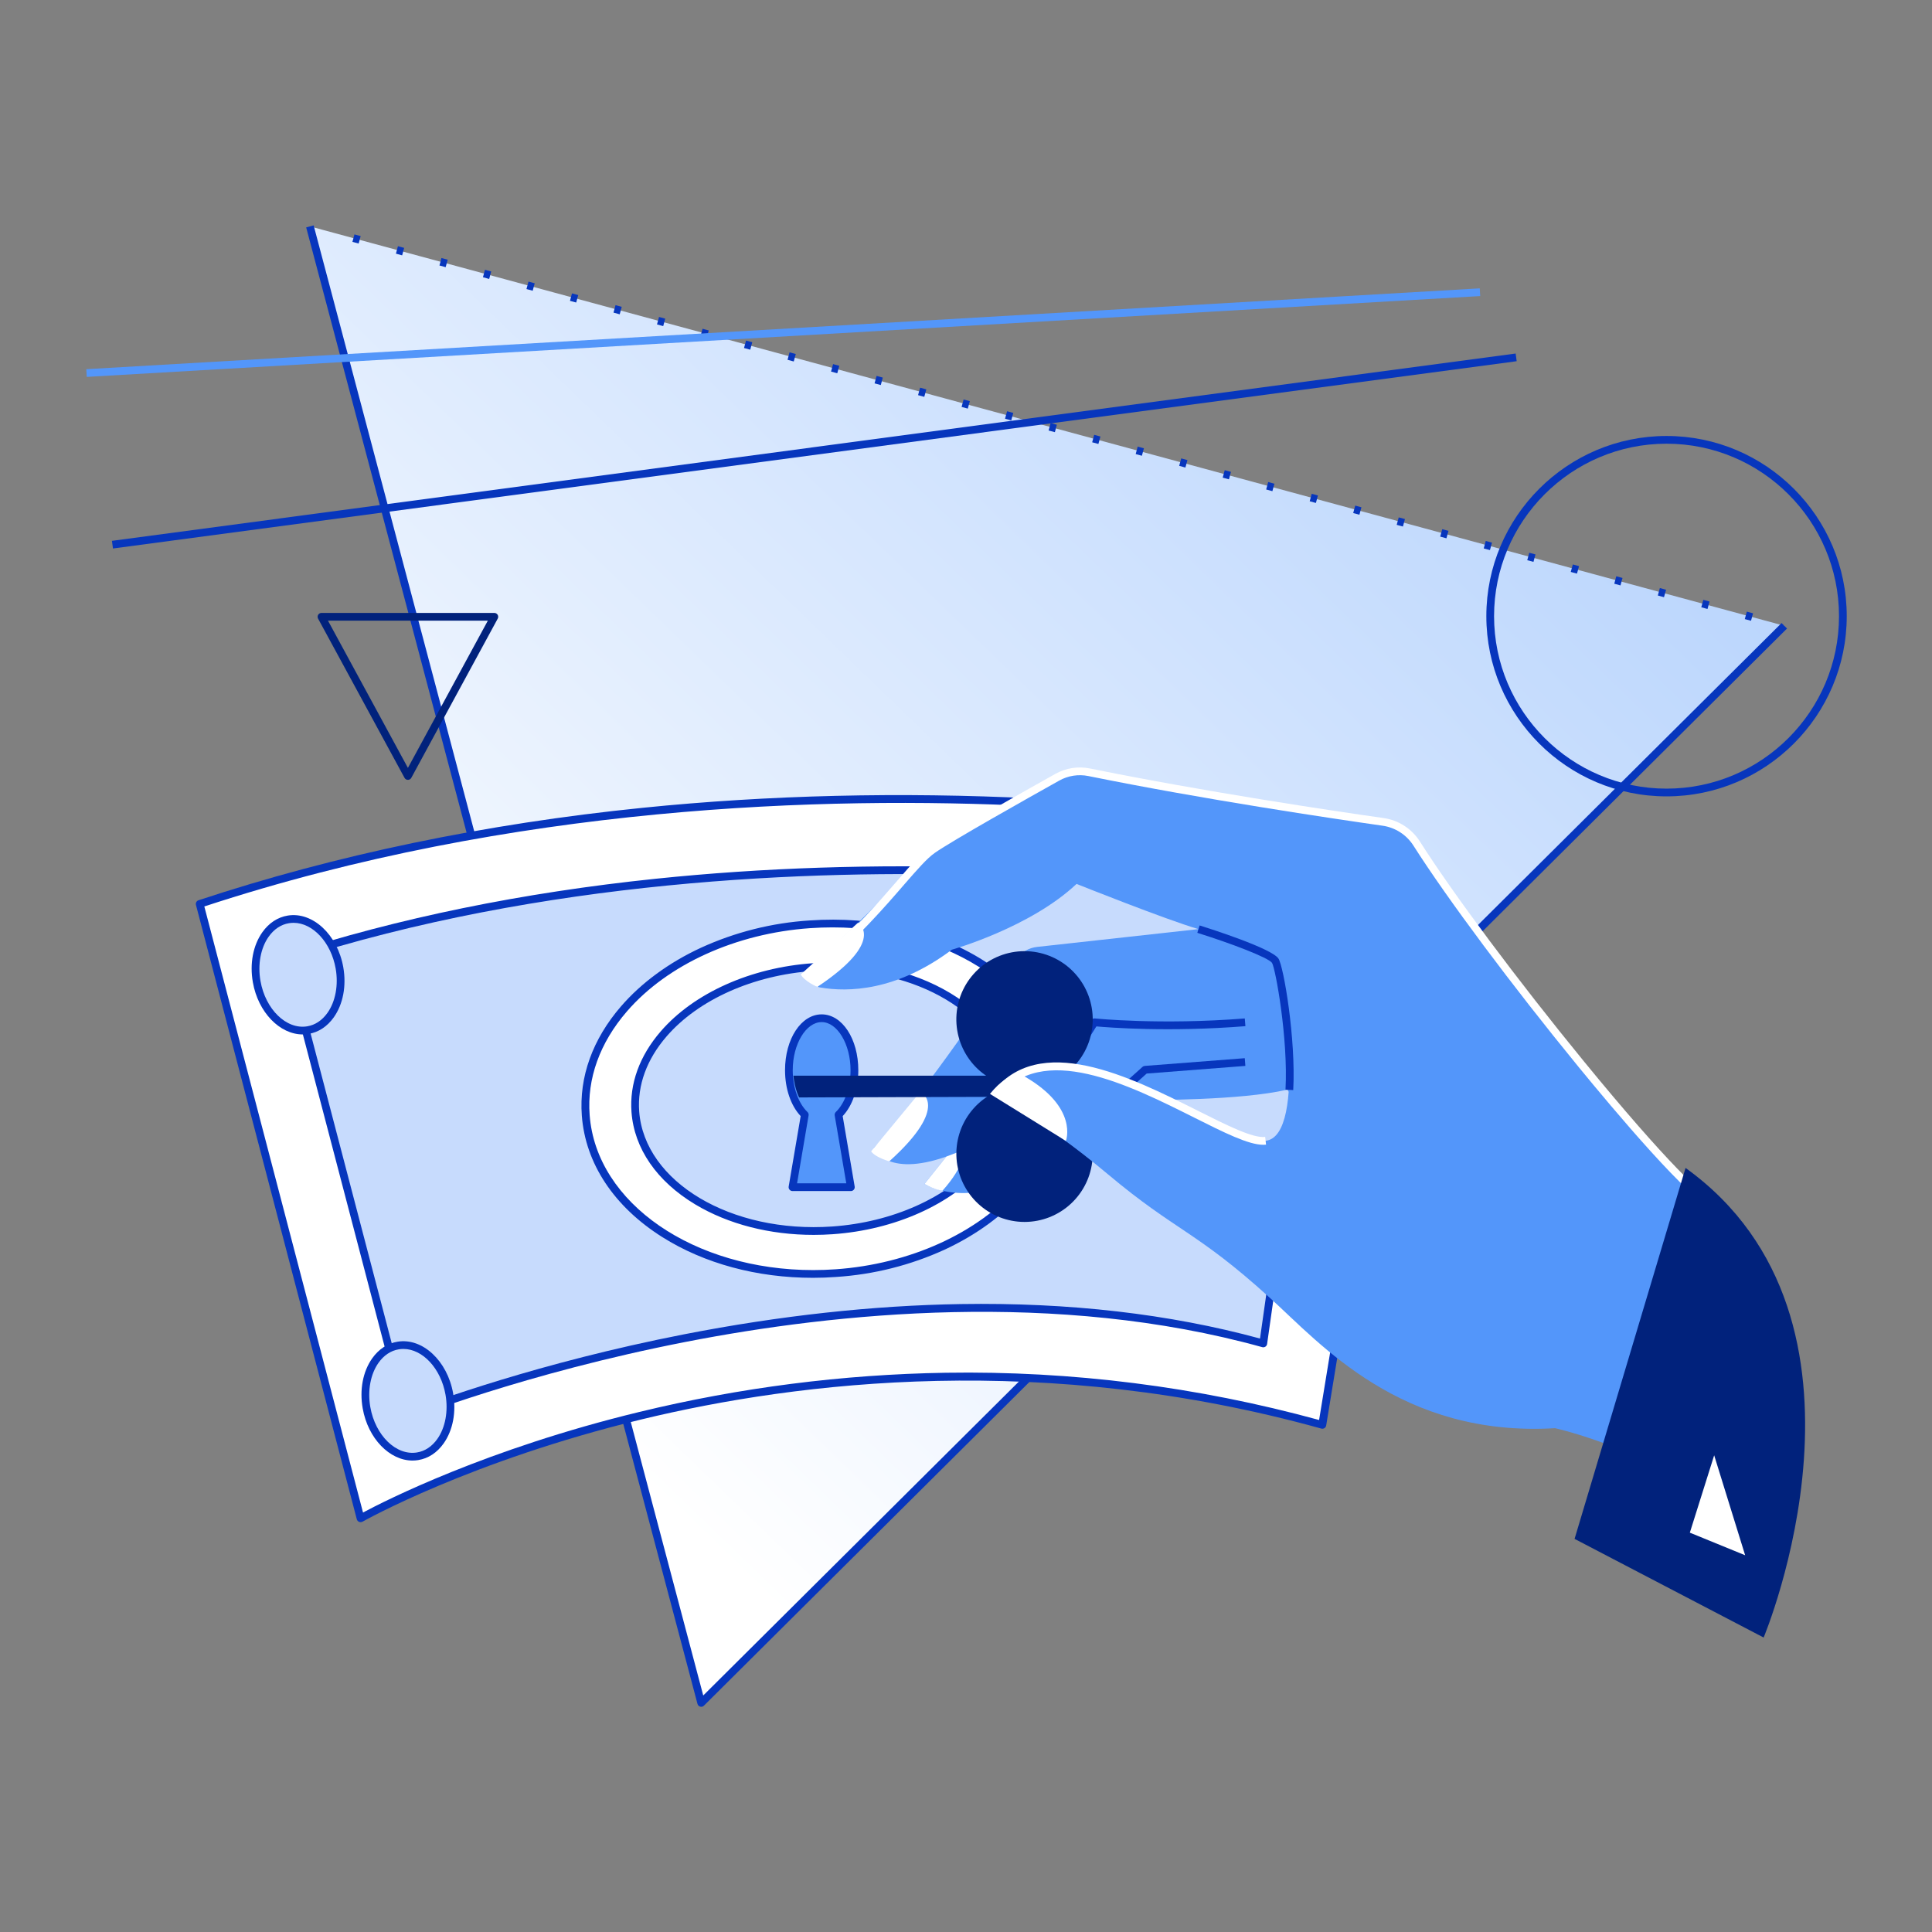 <?xml version="1.0" encoding="UTF-8"?> <svg xmlns="http://www.w3.org/2000/svg" width="1500" height="1500" viewBox="0 0 1500 1500" fill="none"><rect x="0" y="0" width="1500" height="1500" fill="#808080" stroke="none"/> <path d="M544.428 1322.15L240.618 175.77L1385.32 485.85L544.428 1322.15Z" fill="url(#paint0_linear_2901_1948)"></path> <path d="M544.428 1325.15C543.766 1325.15 543.123 1324.93 542.599 1324.53C542.074 1324.12 541.698 1323.56 541.528 1322.92L237.718 176.54L243.518 175L545.998 1316.36L1383.21 483.73L1387.44 487.98L546.548 1324.25C546.271 1324.53 545.941 1324.76 545.578 1324.91C545.214 1325.07 544.823 1325.15 544.428 1325.15Z" fill="#0736BD"></path> <path d="M1359.49 481.96L1354.66 480.66L1356.23 474.86L1361.06 476.17L1359.49 481.96ZM1325.7 472.81L1320.88 471.5L1322.45 465.71L1327.27 467.02L1325.7 472.81ZM1291.92 463.66L1287.14 462.35L1288.7 456.56L1293.53 457.87L1291.92 463.66ZM1258.14 454.51L1253.31 453.2L1254.88 447.41L1259.71 448.72L1258.14 454.51ZM1224.36 445.36L1219.53 444.05L1221.14 438.25L1225.97 439.56L1224.36 445.36ZM1190.57 436.25L1185.75 434.94L1187.32 429.15L1192.14 430.46L1190.57 436.25ZM1156.79 427.1L1151.97 425.79L1153.53 420L1158.36 421.3L1156.79 427.1ZM1123.01 417.94L1118.18 416.64L1119.75 410.85L1124.58 412.15L1123.01 417.94ZM1089.23 408.79L1084.4 407.49L1085.97 401.7L1090.8 403L1089.23 408.79ZM1055.44 399.64L1050.62 398.33L1052.19 392.54L1057.01 393.85L1055.44 399.64ZM1021.66 390.49L1016.84 389.18L1018.41 383.39L1023.23 384.7L1021.66 390.49ZM987.878 381.34L983.048 380.03L984.618 374.24L989.448 375.55L987.878 381.34ZM954.138 372.15L949.308 370.84L950.878 365.05L955.708 366.36L954.138 372.15ZM920.348 363L915.528 361.69L917.098 355.9L921.918 357.21L920.348 363ZM886.568 353.85L881.748 352.54L883.308 346.75L888.138 348.06L886.568 353.85ZM852.788 344.69L847.958 343.39L849.528 337.6L854.358 338.9L852.788 344.69ZM819.008 335.54L814.138 334.25L815.708 328.46L820.538 329.76L819.008 335.54ZM785.138 326.39L780.318 325.08L781.888 319.29L786.708 320.6L785.138 326.39ZM751.398 317.25L746.578 315.94L748.138 310.15L752.968 311.46L751.398 317.25ZM717.618 308.1L712.788 306.79L714.358 301L719.188 302.31L717.618 308.1ZM683.838 298.95L679.008 297.64L680.578 291.85L685.408 293.16L683.838 298.95ZM650.058 289.8L645.228 288.49L646.798 282.7L651.618 284.01L650.058 289.8ZM616.268 280.65L611.448 279.34L613.018 273.55L617.838 274.86L616.268 280.65ZM582.488 271.5L577.658 270.19L579.228 264.4L584.058 265.7L582.488 271.5ZM548.708 262.34L543.878 261.04L545.448 255.25L550.278 256.55L548.708 262.34ZM514.918 253.19L510.098 251.89L511.668 246.09L516.488 247.4L514.918 253.19ZM481.138 244.03L476.318 242.72L477.888 236.93L482.708 238.24L481.138 244.03ZM447.358 234.88L442.528 233.57L444.098 227.78L448.928 229.09L447.358 234.88ZM413.578 225.73L408.748 224.42L410.318 218.63L415.148 219.94L413.578 225.73ZM379.798 216.58L374.968 215.25L376.538 209.46L381.358 210.77L379.798 216.58ZM346.008 207.43L341.188 206.12L342.758 200.33L347.578 201.64L346.008 207.43ZM312.228 198.25L307.398 196.94L308.968 191.15L313.798 192.45L312.228 198.25ZM278.448 189.09L273.618 187.79L275.188 182L280.018 183.3L278.448 189.09Z" fill="#0736BD"></path> <path d="M155.018 701.8L279.918 1178.8C279.918 1178.8 610.218 990.59 1026.56 1106.28L1099.63 659.68C1099.63 659.68 621.318 547.56 155.018 701.8Z" fill="white"></path> <path d="M279.918 1181.78C279.52 1181.78 279.126 1181.7 278.758 1181.55C278.334 1181.37 277.957 1181.1 277.655 1180.75C277.353 1180.41 277.135 1179.99 277.018 1179.55L152.138 702.56C151.949 701.818 152.051 701.032 152.422 700.363C152.794 699.693 153.408 699.192 154.138 698.96C260.708 663.7 376.768 639.55 499.138 627.16C596.978 617.25 699.018 614.81 802.438 619.89C978.538 628.55 1099.23 656.45 1100.44 656.73C1101.18 656.903 1101.83 657.351 1102.25 657.985C1102.68 658.618 1102.84 659.389 1102.72 660.14L1029.65 1106.74C1029.58 1107.16 1029.43 1107.56 1029.19 1107.91C1028.96 1108.26 1028.66 1108.56 1028.3 1108.79C1027.95 1109.02 1027.55 1109.17 1027.13 1109.23C1026.71 1109.29 1026.28 1109.26 1025.88 1109.15C811.528 1049.59 620.588 1072.39 498.158 1102C365.438 1134.11 282.358 1180.92 281.538 1181.39C281.045 1181.67 280.484 1181.81 279.918 1181.78V1181.78ZM158.638 703.78L281.848 1174.32C298.848 1165.23 378.028 1124.89 496.408 1096.23C574.304 1077.32 654.059 1067.11 734.208 1065.8C832.1 1064.25 929.717 1076.6 1024.14 1102.48L1096.21 661.96C1077.36 657.8 962.878 633.78 801.898 625.88C640.508 617.96 398.138 625.08 158.638 703.77V703.78Z" fill="#0736BD"></path> <path d="M222.748 743.94L315.818 1099.33C315.818 1099.33 670.548 956.84 980.758 1043.04L1029.14 702.17C1029.14 702.17 603.278 620.31 222.748 743.94Z" fill="#C7DBFD"></path> <path d="M315.818 1102.33C315.348 1102.33 314.885 1102.22 314.468 1102.01C314.086 1101.82 313.749 1101.55 313.48 1101.22C313.211 1100.89 313.016 1100.5 312.908 1100.09L219.848 744.7C219.653 743.955 219.752 743.164 220.124 742.49C220.496 741.816 221.113 741.311 221.848 741.08C308.848 712.82 405.448 693.03 508.998 682.27C591.798 673.67 679.198 670.78 768.768 673.7C921.278 678.7 1028.67 699.02 1029.77 699.23C1030.52 699.374 1031.2 699.803 1031.64 700.428C1032.09 701.054 1032.28 701.828 1032.18 702.59L983.778 1043.46C983.718 1043.88 983.568 1044.29 983.34 1044.65C983.111 1045.01 982.808 1045.31 982.451 1045.55C982.095 1045.78 981.692 1045.94 981.271 1046C980.849 1046.07 980.419 1046.04 980.008 1045.93C820.368 1001.57 648.648 1019.19 532.708 1041.78C406.958 1066.28 317.868 1101.78 316.988 1102.12C316.615 1102.26 316.217 1102.34 315.818 1102.33V1102.33ZM226.368 745.92L317.868 1095.32C334.868 1088.81 418.398 1057.94 531.378 1035.91C605.558 1021.45 677.748 1013.56 745.938 1012.47C829.938 1011.12 908.078 1020.12 978.268 1039.24L1025.78 704.6C1007.93 701.39 906.838 684.19 768.438 679.69C628.808 675.16 421.698 683 226.368 745.92Z" fill="#0736BD"></path> <path d="M239.587 799.688C257.266 796.341 267.962 774.421 263.477 750.729C258.992 727.037 241.024 710.545 223.344 713.891C205.665 717.238 194.969 739.158 199.454 762.85C203.939 786.542 221.907 803.034 239.587 799.688Z" fill="#C7DBFD"></path> <path d="M234.988 803.13C217.218 803.13 200.428 786 196.318 762.64C193.768 748.15 196.458 733.99 203.698 723.77C208.778 716.61 215.578 712.14 223.378 710.85C242.708 707.66 262.078 725.66 266.528 750.98C269.068 765.47 266.378 779.63 259.148 789.85C254.068 797.01 247.268 801.48 239.468 802.76C237.987 803.007 236.489 803.131 234.988 803.13V803.13ZM227.918 716.48C226.722 716.482 225.528 716.579 224.348 716.77C218.168 717.77 212.728 721.41 208.598 727.24C202.368 736.03 199.988 748.87 202.228 761.6C206.108 783.7 222.378 799.51 238.488 796.84C244.668 795.84 250.118 792.2 254.248 786.38C260.478 777.59 262.858 764.75 260.618 752.02C257.018 731.56 242.798 716.48 227.918 716.48Z" fill="#0736BD"></path> <path d="M324.888 1130.51C342.567 1127.16 353.263 1105.24 348.778 1081.55C344.293 1057.86 326.325 1041.37 308.646 1044.71C290.966 1048.06 280.27 1069.98 284.755 1093.67C289.241 1117.36 307.209 1133.86 324.888 1130.51Z" fill="#C7DBFD"></path> <path d="M320.268 1133.97C302.498 1133.97 285.708 1116.84 281.598 1093.48C279.048 1078.99 281.738 1064.83 288.978 1054.61C294.058 1047.45 300.858 1042.98 308.658 1041.69C327.988 1038.5 347.358 1056.5 351.808 1081.82C354.358 1096.31 351.658 1110.47 344.428 1120.69C339.348 1127.85 332.548 1132.32 324.748 1133.6C323.267 1133.85 321.769 1133.97 320.268 1133.97V1133.97ZM313.198 1047.32C312.002 1047.32 310.808 1047.42 309.628 1047.61C303.458 1048.61 298.008 1052.25 293.878 1058.08C287.648 1066.87 285.268 1079.71 287.508 1092.44C291.388 1114.54 307.658 1130.35 323.768 1127.68C329.948 1126.68 335.398 1123.04 339.528 1117.22C345.758 1108.43 348.138 1095.59 345.898 1082.86C342.298 1062.39 328.078 1047.32 313.198 1047.32Z" fill="#0736BD"></path> <path d="M647.54 988.55C749.236 981.992 827.764 916.006 822.938 841.166C818.111 766.327 731.758 710.975 630.061 717.533C528.365 724.092 449.836 790.078 454.663 864.917C459.49 939.756 545.843 995.109 647.54 988.55Z" fill="white"></path> <path d="M631.138 992.09C587.878 992.09 546.898 981.09 514.138 960.43C476.648 936.76 454.478 903.26 451.728 866.12C449.498 836.21 460.048 806.86 482.218 781.25C498.008 763.01 519.418 747.31 544.148 735.86C570.739 723.692 599.334 716.5 628.518 714.64C678.318 711.16 726.228 722.19 763.428 745.64C800.918 769.32 823.088 802.81 825.838 839.95C828.068 869.86 817.518 899.21 795.348 924.82C779.558 943.06 758.148 958.76 733.418 970.22C706.824 982.379 678.23 989.568 649.048 991.43C643.034 991.87 637.064 992.09 631.138 992.09ZM646.368 720.02C640.628 720.02 634.834 720.22 628.988 720.62C571.468 724.62 518.318 748.77 486.798 785.18C465.698 809.56 455.658 837.39 457.798 865.67C462.908 934.42 539.118 986.08 631.338 986.09C637.078 986.09 642.871 985.886 648.718 985.48C706.238 981.48 759.388 957.33 790.908 920.92C812.008 896.55 822.048 868.71 819.908 840.43C814.758 771.68 738.548 720.02 646.328 720.02H646.368Z" fill="#0736BD"></path> <path d="M645.45 955.323C725.812 950.07 787.967 900.032 784.275 843.559C780.584 787.087 712.444 745.566 632.082 750.819C551.719 756.073 489.565 806.111 493.256 862.583C496.948 919.055 565.087 960.576 645.45 955.323Z" fill="#C7DBFD"></path> <path d="M631.708 958.76C597.708 958.76 565.468 950.52 539.708 935.06C509.938 917.16 492.388 891.72 490.288 863.42C488.658 841.42 496.518 819.77 513.018 800.71C538.758 770.98 582.838 751.22 630.948 747.86C670.408 745.11 708.348 753.34 737.778 771.04C767.548 788.94 785.098 814.38 787.198 842.68C788.828 864.68 780.968 886.33 764.468 905.4C738.728 935.13 694.648 954.88 646.538 958.24C641.608 958.59 636.638 958.76 631.708 958.76ZM645.708 753.35C640.974 753.35 636.191 753.517 631.358 753.85C584.818 757.1 542.268 776.08 517.558 804.63C502.118 822.46 494.758 842.63 496.268 862.98C500.388 917.69 567.608 957.74 646.138 952.25C692.678 949 735.228 930.02 759.938 901.47C775.378 883.64 782.738 863.47 781.228 843.12C777.448 791.78 717.998 753.35 645.758 753.35H645.708Z" fill="#0736BD"></path> <path d="M663.388 830.91C663.388 808.62 651.998 790.55 637.948 790.55C623.898 790.55 612.498 808.62 612.498 830.91C612.498 845.6 617.448 858.45 624.848 865.51L615.278 921.73H660.608L651.038 865.51C658.438 858.45 663.388 845.6 663.388 830.91Z" fill="#5396FA"></path> <path d="M660.608 924.73H615.278C614.842 924.729 614.412 924.633 614.017 924.448C613.622 924.264 613.272 923.996 612.992 923.663C612.711 923.33 612.506 922.94 612.391 922.52C612.277 922.099 612.255 921.659 612.328 921.23L621.638 866.53C614.008 858.46 609.498 845.3 609.498 830.91C609.498 806.6 621.998 787.55 637.948 787.55C653.898 787.55 666.388 806.6 666.388 830.91C666.388 845.3 661.878 858.46 654.258 866.53L663.568 921.23C663.641 921.663 663.618 922.108 663.5 922.532C663.383 922.956 663.174 923.349 662.887 923.682C662.601 924.016 662.245 924.283 661.844 924.464C661.443 924.645 661.007 924.736 660.568 924.73H660.608ZM618.838 918.73H657.058L648.058 866.02C647.975 865.534 648.012 865.036 648.168 864.569C648.323 864.101 648.591 863.679 648.948 863.34C655.948 856.62 660.368 844.19 660.368 830.91C660.368 810.66 650.088 793.55 637.928 793.55C625.768 793.55 615.478 810.66 615.478 830.91C615.478 844.19 619.858 856.62 626.898 863.34C627.255 863.679 627.522 864.101 627.678 864.569C627.833 865.036 627.871 865.534 627.788 866.02L618.838 918.73Z" fill="#0736BD"></path> <path d="M1330.88 935.18C1308.39 931.18 1155.45 742.28 1099.88 654.93C1097 650.406 1093.18 646.559 1088.67 643.654C1084.17 640.748 1079.09 638.854 1073.78 638.1C1034.45 632.49 934.778 617.69 845.558 599.58C837.142 597.872 828.393 599.238 820.898 603.43C795.768 617.5 737.628 650.25 724.138 659.67C708.258 670.79 682.268 704.28 631.568 748.16C630.05 749.478 628.936 751.198 628.357 753.123C627.777 755.048 627.755 757.097 628.293 759.034C628.831 760.971 629.908 762.715 631.397 764.065C632.886 765.415 634.728 766.315 636.708 766.66C658.478 770.42 695.988 769.6 739.028 737.33C739.028 737.33 799.658 720.33 835.828 686.27C835.828 686.27 904.968 713.92 930.498 721.37L805.228 735.18C802.117 735.523 799.107 736.489 796.377 738.02C793.647 739.551 791.253 741.615 789.338 744.09C770.078 769.02 722.018 844.61 678.408 891.42C678.408 891.42 687.958 914.42 734.758 897.95L717.738 919.25C717.738 919.25 760.998 945.78 815.608 895.84L892.198 854C892.198 854 963.198 854.49 999.408 846L1207.51 1108.88C1207.51 1108.88 1259.19 1120.32 1309.19 1151.16L1330.88 935.18Z" fill="#5396FA"></path> <path d="M316.697 605.48C316.158 605.479 315.63 605.332 315.167 605.056C314.704 604.78 314.324 604.384 314.067 603.91L246.957 480.3C246.71 479.843 246.585 479.329 246.595 478.809C246.606 478.289 246.751 477.781 247.018 477.334C247.284 476.888 247.662 476.518 248.114 476.261C248.566 476.004 249.077 475.87 249.597 475.87H383.807C384.327 475.871 384.837 476.007 385.288 476.265C385.738 476.522 386.115 476.892 386.38 477.339C386.645 477.785 386.79 478.293 386.8 478.812C386.81 479.331 386.685 479.844 386.437 480.3L319.337 603.91C319.08 604.385 318.698 604.782 318.234 605.059C317.769 605.335 317.238 605.481 316.697 605.48ZM254.637 481.87L316.697 596.19L378.767 481.87H254.637Z" fill="#01227C"></path> <path d="M1148.88 223.874L67 286.633L67.347 292.623L1149.23 229.863L1148.88 223.874Z" fill="#5396FA"></path> <path d="M1176.76 274.487L86.915 419.903L87.708 425.85L1177.55 280.434L1176.76 274.487Z" fill="#0736BD"></path> <path d="M1293.9 618.3C1216.75 618.3 1153.99 555.54 1153.99 478.39C1153.99 401.24 1216.75 338.49 1293.9 338.49C1371.05 338.49 1433.8 401.25 1433.8 478.39C1433.8 555.53 1371.04 618.3 1293.9 618.3ZM1293.9 344.49C1220.06 344.49 1159.99 404.56 1159.99 478.39C1159.99 552.22 1220.06 612.3 1293.9 612.3C1367.74 612.3 1427.8 552.23 1427.8 478.39C1427.8 404.55 1367.73 344.49 1293.9 344.49V344.49Z" fill="#0736BD"></path> <path d="M1330.35 938.14C1314.57 935.32 1251.75 860.32 1225.47 828.21C1173.88 765.16 1123.61 697.78 1097.39 656.54C1094.74 652.379 1091.23 648.842 1087.09 646.171C1082.94 643.5 1078.27 641.76 1073.39 641.07C1034.5 635.52 934.388 620.66 844.988 602.52C837.275 600.959 829.258 602.211 822.388 606.05C797.838 619.78 739.268 652.73 725.838 662.13C719.588 666.5 712.148 675.13 701.838 686.95C687.138 703.95 667.008 727.15 637.058 753.07L633.138 748.53C662.758 722.89 682.738 699.85 697.318 683.02C707.888 670.83 715.528 662.02 722.388 657.21C736.038 647.65 794.818 614.58 819.448 600.81C827.573 596.269 837.056 594.79 846.178 596.64C935.438 614.75 1035.39 629.64 1074.18 635.13C1079.92 635.942 1085.41 637.988 1090.28 641.129C1095.15 644.269 1099.28 648.428 1102.39 653.32C1128.49 694.38 1178.6 761.53 1230.05 824.41C1293.53 901.97 1324.29 930.97 1331.35 932.23L1330.35 938.14Z" fill="white"></path> <path d="M830.138 830.25L825.068 827.05L847.138 792.1C847.437 791.627 847.862 791.247 848.366 791.004C848.87 790.76 849.431 790.661 849.988 790.72C850.488 790.72 900.518 795.95 966.448 790.72L966.928 796.72C907.578 801.44 860.928 797.78 851.228 796.9L830.138 830.25Z" fill="#0736BD"></path> <path d="M878.948 843.64L874.948 839.18L887.008 828.34C887.499 827.893 888.126 827.622 888.788 827.57L966.438 821.57L966.898 827.57L890.258 833.51L878.948 843.64Z" fill="#0736BD"></path> <path d="M666.188 716.41C666.188 716.41 688.538 730.3 634.528 766.25C634.528 766.25 624.208 761.65 621.718 756.53L666.188 716.41Z" fill="white"></path> <path d="M714.508 847.73C714.508 847.73 738.638 858.25 690.438 901.66C690.438 901.66 679.558 898.6 676.348 893.91L714.508 847.73Z" fill="white"></path> <path d="M749.138 892.45C749.138 892.45 749.298 904.93 731.748 924.45C731.748 924.45 726.268 924.02 717.748 919.24L734.748 897.96L749.138 892.45Z" fill="white"></path> <path d="M787.468 851.55L620.468 852.04C620.468 852.04 617.278 846.43 615.978 835.15H789.438L787.468 851.55Z" fill="#01227C"></path> <path d="M795.448 845.81C785.556 845.798 775.883 848.721 767.653 854.207C759.423 859.694 753.005 867.499 749.211 876.634C745.417 885.77 744.419 895.825 746.341 905.528C748.264 915.231 753.021 924.146 760.011 931.144C767.001 938.143 775.91 942.911 785.611 944.845C795.312 946.779 805.368 945.792 814.508 942.01C823.648 938.227 831.46 931.819 836.957 923.595C842.454 915.371 845.388 905.702 845.388 895.81C845.388 882.56 840.128 869.851 830.764 860.476C821.4 851.101 808.698 845.826 795.448 845.81Z" fill="#01227C"></path> <path d="M795.448 948.71C782.084 948.706 769.216 943.649 759.425 934.554C749.635 925.459 743.645 912.998 742.658 899.671C741.671 886.344 745.76 873.136 754.104 862.698C762.448 852.26 774.43 845.363 787.648 843.39C788.158 843.016 788.774 842.813 789.408 842.81H801.478C802.111 842.813 802.727 843.016 803.238 843.39C816.454 845.362 828.436 852.259 836.78 862.696C845.124 873.133 849.213 886.34 848.228 899.666C847.242 912.992 841.254 925.453 831.465 934.549C821.676 943.645 808.81 948.704 795.448 948.71V948.71ZM795.448 848.81C786.149 848.798 777.056 851.545 769.319 856.702C761.582 861.859 755.549 869.195 751.982 877.782C748.416 886.369 747.477 895.821 749.283 904.942C751.09 914.064 755.562 922.444 762.132 929.023C768.703 935.602 777.077 940.084 786.196 941.903C795.315 943.721 804.768 942.794 813.36 939.238C821.951 935.683 829.295 929.659 834.462 921.928C839.63 914.198 842.388 905.108 842.388 895.81C842.388 883.355 837.444 871.41 828.643 862.597C819.842 853.785 807.902 848.826 795.448 848.81V848.81Z" fill="#01227C"></path> <path d="M795.448 741.48C788.829 741.386 782.258 742.609 776.117 745.077C769.975 747.545 764.385 751.209 759.672 755.856C754.958 760.503 751.216 766.041 748.661 772.147C746.107 778.253 744.791 784.806 744.791 791.425C744.791 798.044 746.107 804.597 748.661 810.703C751.216 816.809 754.958 822.347 759.672 826.994C764.385 831.641 769.975 835.305 776.117 837.773C782.258 840.241 788.829 841.464 795.448 841.37V841.37C808.572 841.184 821.095 835.841 830.31 826.494C839.525 817.148 844.691 804.55 844.691 791.425C844.691 778.3 839.525 765.702 830.31 756.356C821.095 747.01 808.572 741.666 795.448 741.48Z" fill="#01227C"></path> <path d="M801.478 844.37H789.408C788.776 844.37 788.16 844.171 787.648 843.8C774.427 841.832 762.439 834.937 754.091 824.498C745.742 814.059 741.651 800.849 742.637 787.519C743.624 774.189 749.615 761.725 759.41 752.629C769.204 743.532 782.076 738.477 795.443 738.477C808.809 738.477 821.682 743.532 831.476 752.629C841.27 761.725 847.262 774.189 848.248 787.519C849.235 800.849 845.143 814.059 836.795 824.498C828.446 834.937 816.459 841.832 803.238 843.8C802.726 844.171 802.11 844.37 801.478 844.37V844.37ZM795.478 744.48C786.192 744.478 777.113 747.23 769.391 752.388C761.669 757.545 755.65 764.877 752.094 773.456C748.539 782.035 747.608 791.475 749.419 800.583C751.229 809.692 755.7 818.058 762.266 824.625C768.831 831.192 777.197 835.665 786.305 837.477C795.412 839.29 804.853 838.36 813.432 834.807C822.012 831.254 829.345 825.236 834.505 817.515C839.664 809.794 842.418 800.716 842.418 791.43C842.405 778.979 837.451 767.042 828.645 758.239C819.838 749.436 807.899 744.488 795.448 744.48H795.478Z" fill="#01227C"></path> <path d="M1308.66 906.78L1222.49 1194.78L1369.29 1271.37C1369.29 1271.37 1472.79 1024.91 1308.66 906.78Z" fill="#01227C"></path> <path d="M1311.99 1189.95L1330.88 1129.9L1354.93 1207.5L1311.99 1189.95Z" fill="white"></path> <path d="M930.488 721.37C930.488 721.37 984.738 738.37 990.058 745.84C995.378 753.31 1015.59 881.99 982.618 885.72C949.648 889.45 823.048 783.07 771.988 851.15C771.988 851.15 807.098 867.15 860.288 911.78C913.478 956.41 928.368 955.39 985.808 1007.52C1025.55 1043.58 1087.93 1116.02 1207.51 1108.84L1268.84 978.84L982.618 673.5L930.488 721.37Z" fill="#5396FA"></path> <path d="M980.857 888.81C969.267 888.81 950.478 879.39 927.068 867.64C876.868 842.46 808.128 807.98 774.778 852.44L769.978 848.84C806.338 800.36 877.668 836.15 929.758 862.25C952.758 873.81 972.688 883.79 982.278 882.71L982.948 888.71C982.253 888.78 981.555 888.813 980.857 888.81V888.81Z" fill="white"></path> <path d="M1004.06 846.35L998.058 846.02C1000.23 806.46 990.278 751.84 987.588 747.55C984.648 743.43 955.778 732.45 929.588 724.23L931.388 718.51C940.608 721.4 986.888 736.23 992.498 744.09C996.608 749.84 1006.22 807.06 1004.06 846.35Z" fill="#0736BD"></path> <path d="M827.578 885.81C827.578 885.81 837.578 860.01 795.398 835.72C795.398 835.72 785.458 828.72 768.598 849.29L827.578 885.81Z" fill="white"></path> <defs> <linearGradient id="paint0_linear_2901_1948" x1="250.318" y1="912.83" x2="1045.94" y2="89.83" gradientUnits="userSpaceOnUse"> <stop stop-color="white"></stop> <stop offset="1" stop-color="#B8D4FD"></stop> </linearGradient> </defs> </svg> 